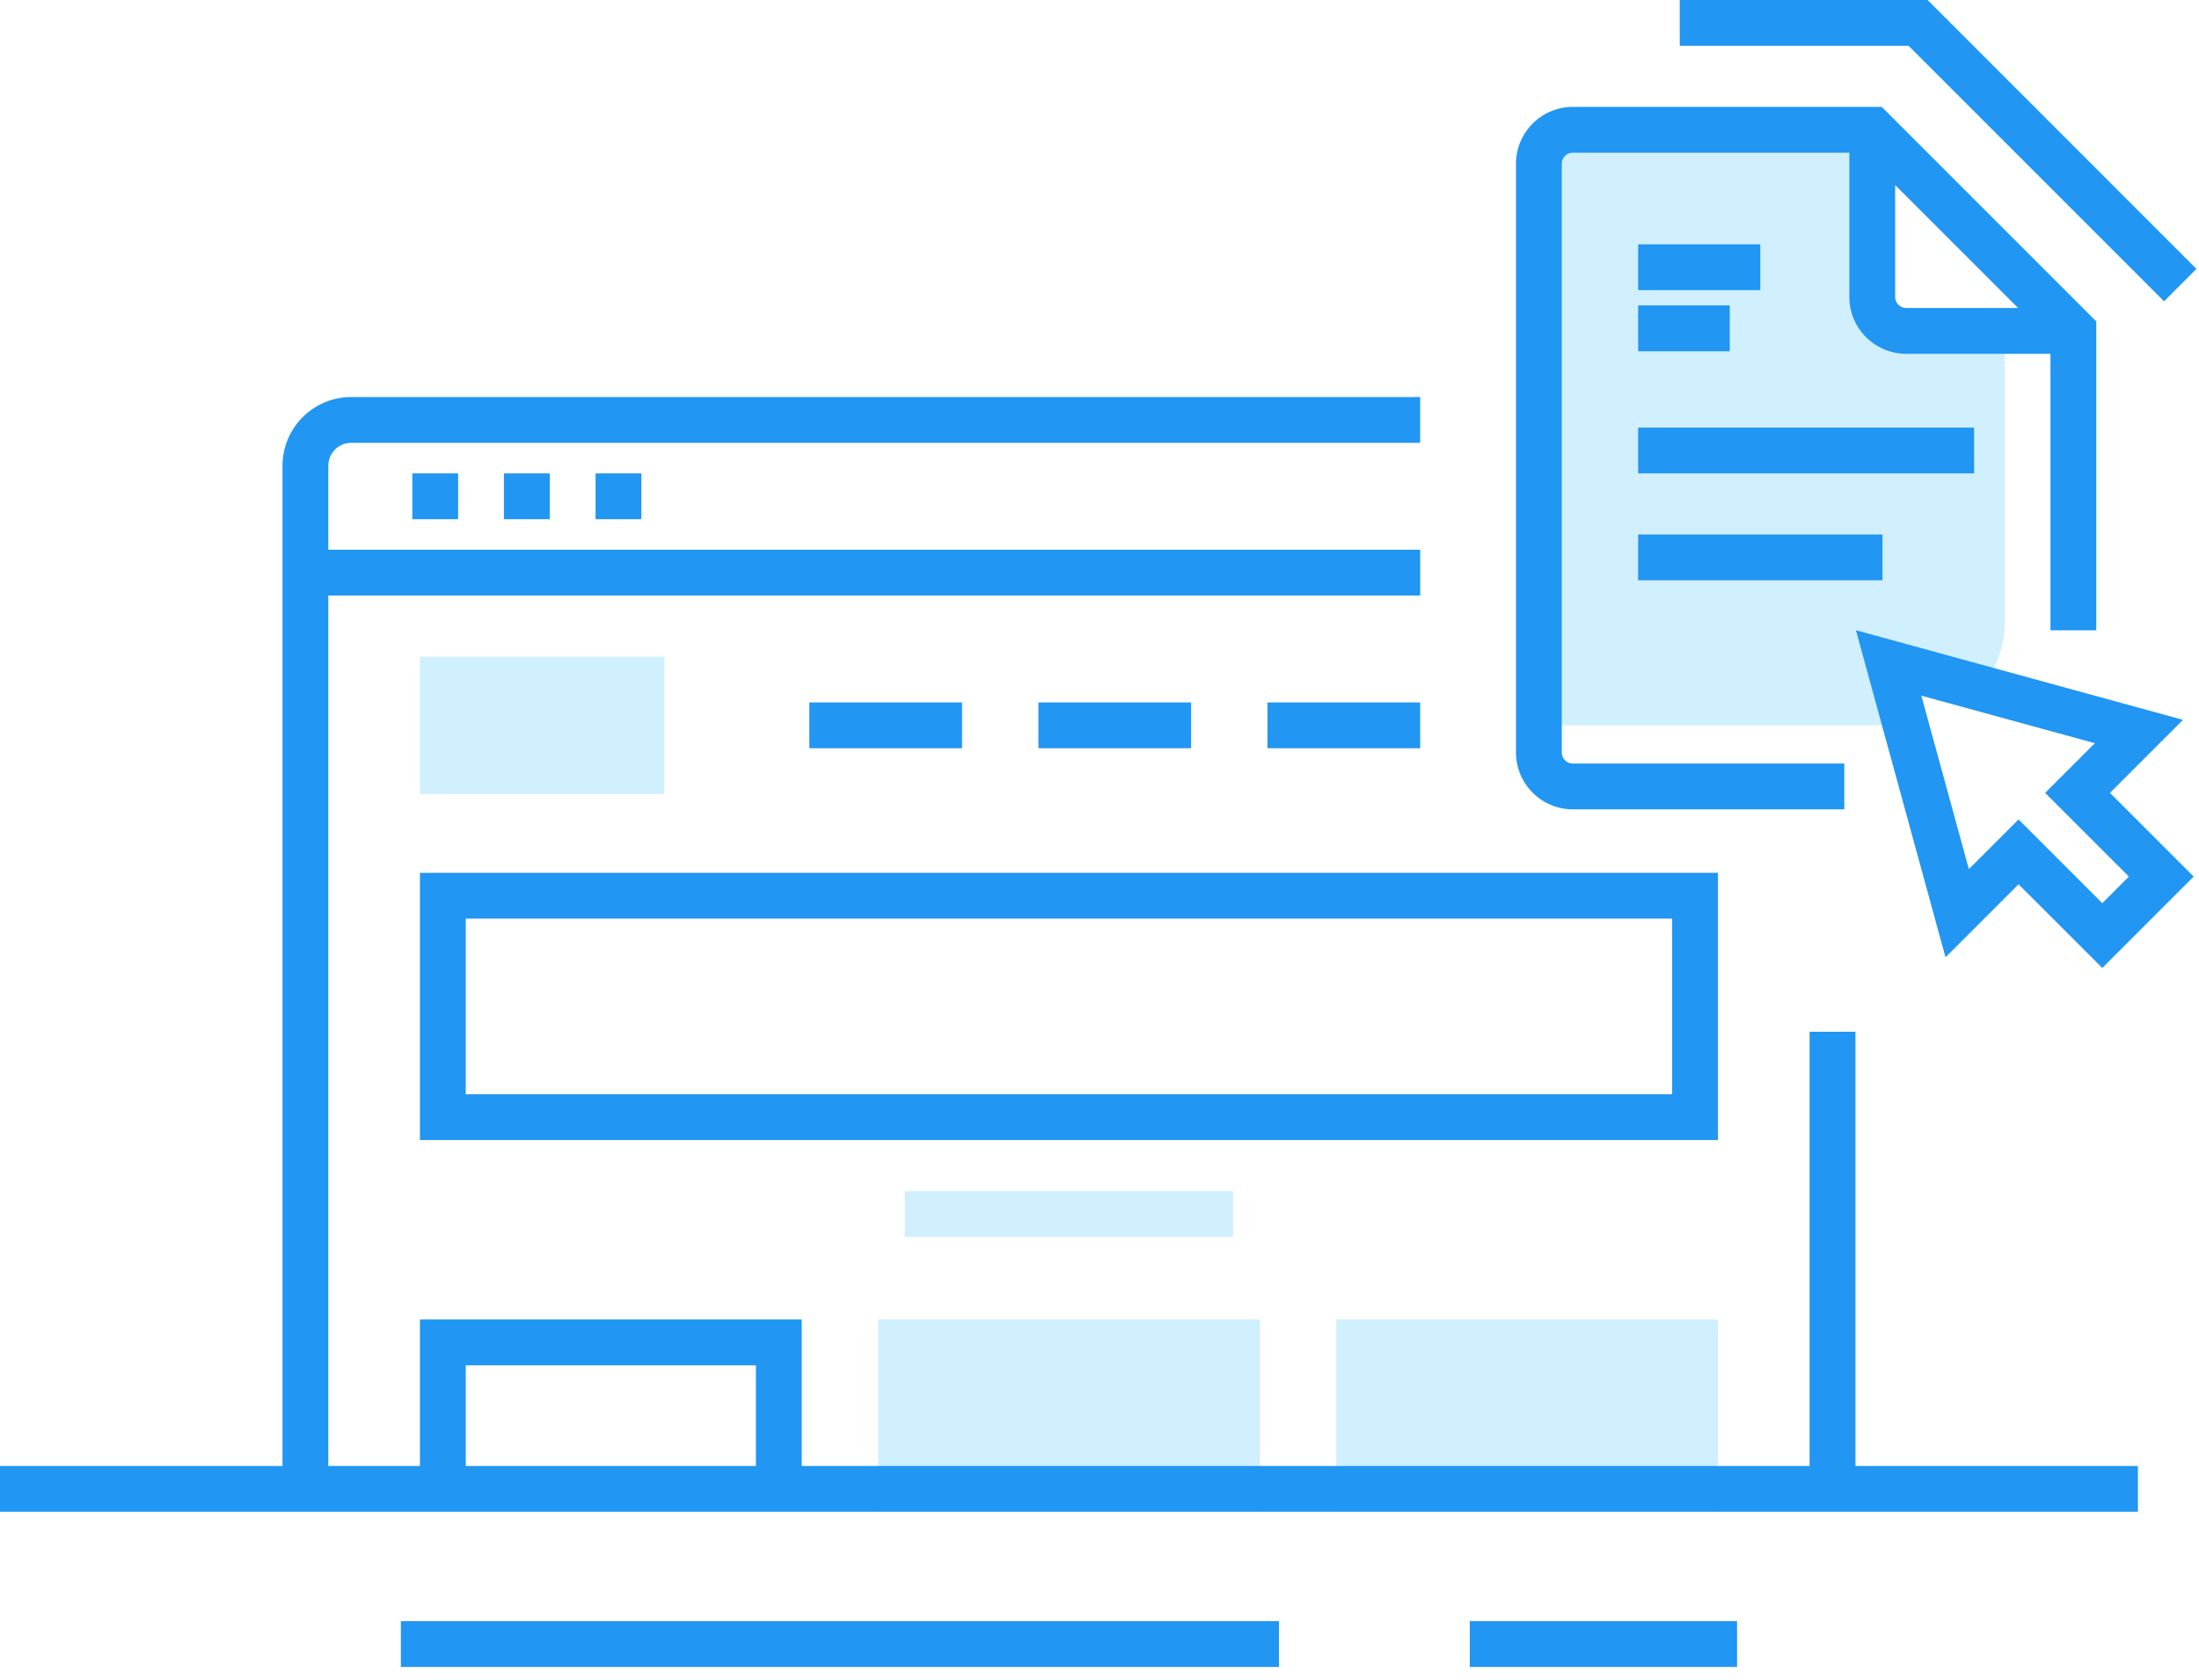 <?xml version="1.0" encoding="UTF-8"?> <svg xmlns="http://www.w3.org/2000/svg" width="144" height="110" viewBox="0 0 144 110"> <title>2 месяца</title> <g fill="none" fill-rule="evenodd"> <path fill="#D0EFFF" d="M27.5 52h16v-9h-16zM87.5 99h25V86.409h-25zM57.5 99h25V86.409h-25zM123.111 20.843L121.603 8.5h-17.725c-1.992 0-3.606 1.49-3.606 3.328V47.5h25.698c.64-.19-2.043-3.428-1.418-3.845.624-.419 4.555 1.981 4.982 1.522 1.084-1.164 1.738-2.678 1.738-4.334V22.5l-8.16-1.657zM59.25 81h21.5v-3h-21.5z"></path> <g fill="#2196F3"> <path d="M107.272 23h6v-3h-6zM26.25 109.159h57.5v-3h-57.5zM96.25 109.159h17.5v-3h-17.5zM68 49h10v-3H68zM53 49h10v-3H53zM83 49h10v-3H83zM30.5 71.659h79v-11.5h-79v11.5zm-3 3h85v-17.5h-85v17.5zM27 34h3v-3h-3zM33 34h3v-3h-3zM39 34h3v-3h-3z"></path> <path d="M30.5 96h19v-6.591h-19V96zm91-28.436h-3V96h-66v-9.591h-25V96h-6V39h71.499v-3H21.5v-5.5c0-.827.673-1.5 1.5-1.5h70v-3H23a4.505 4.505 0 0 0-4.5 4.5V96H0v3h140v-3h-18.5V67.564zM139.41 57.404l-1.743 1.742-5.484-5.482-3.253 3.252-3.112-11.36 11.361 3.113-3.253 3.253 5.483 5.482zm3.54-10.265l-21.415-5.867 5.866 21.417 4.782-4.783 5.484 5.482 5.984-5.984-5.483-5.482 4.782-4.783zM107.272 19h8v-3h-8zM107.272 31h22v-3h-22zM107.272 38h16v-3h-16z"></path> <path d="M124.103 19.445V12.12l8.049 8.048h-7.323a.725.725 0 0 1-.725-.724M102.998 53h17.775v-3h-17.775a.725.725 0 0 1-.726-.724V10.724c0-.4.325-.724.725-.724h18.106v9.445a3.728 3.728 0 0 0 3.726 3.724h9.444v18.107h3V21.048L123.225 7h-20.227a3.729 3.729 0 0 0-3.726 3.724v38.552A3.728 3.728 0 0 0 102.997 53"></path> <path d="M141.712 19.73l2.12-2.122L126.226 0h-16.228v3h14.986z"></path> </g> </g> </svg> 